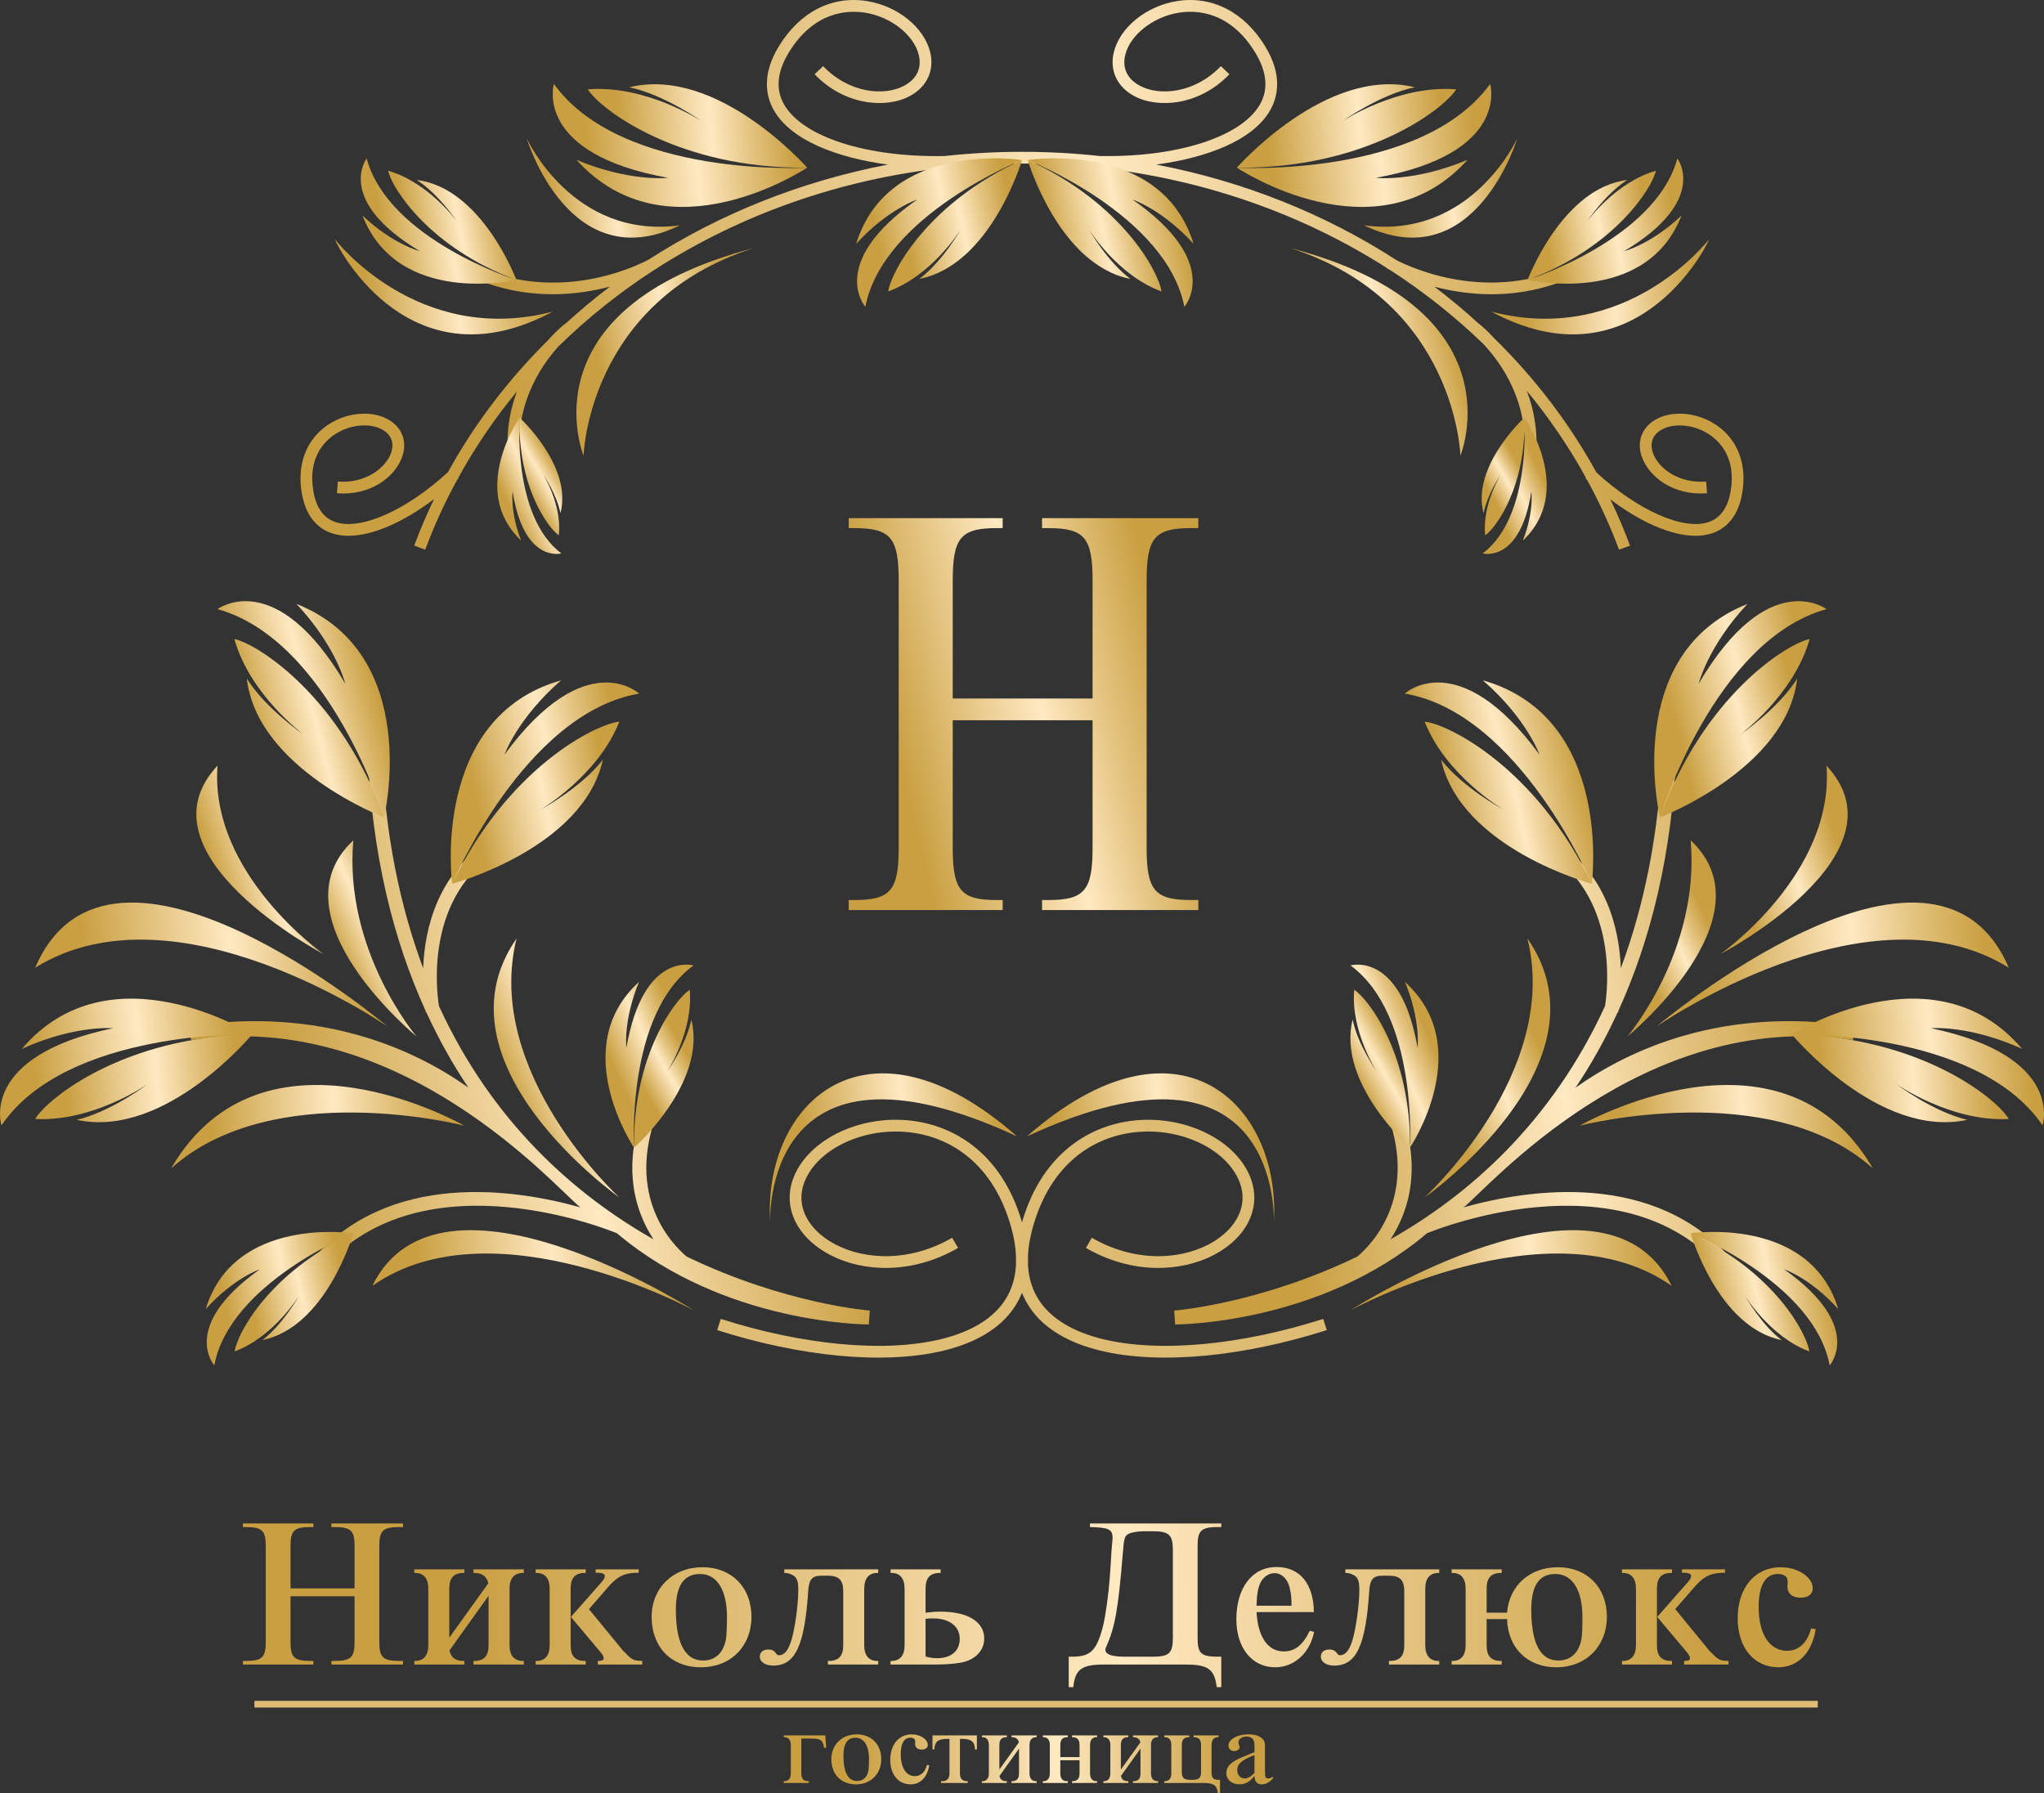 <?xml version="1.0" encoding="UTF-8"?> <!-- Creator: CorelDRAW --> <svg xmlns="http://www.w3.org/2000/svg" xmlns:xlink="http://www.w3.org/1999/xlink" xmlns:xodm="http://www.corel.com/coreldraw/odm/2003" xml:space="preserve" width="61.361mm" height="53.83mm" style="shape-rendering:geometricPrecision; text-rendering:geometricPrecision; image-rendering:optimizeQuality; fill-rule:evenodd; clip-rule:evenodd" viewBox="0 0 6136.08 5383"><rect x="0" y="0" width="6136.08" height="5383" fill="#333333" stroke="none"/> <defs> <style type="text/css"> <![CDATA[ .str1 {stroke:#DDBB72;stroke-width:35.31;stroke-miterlimit:22.926} .str0 {stroke:#DFBD75;stroke-width:35.31;stroke-miterlimit:22.926} .str2 {stroke:#DFBD75;stroke-width:19.98;stroke-miterlimit:22.926} .fil11 {fill:none} .fil63 {fill:none;fill-rule:nonzero} .fil56 {fill:url(#id0)} .fil28 {fill:url(#id1)} .fil47 {fill:url(#id2)} .fil23 {fill:url(#id3)} .fil13 {fill:url(#id4)} .fil46 {fill:url(#id5)} .fil36 {fill:url(#id6)} .fil18 {fill:url(#id7)} .fil38 {fill:url(#id8)} .fil53 {fill:url(#id9)} .fil14 {fill:url(#id10)} .fil25 {fill:url(#id11)} .fil19 {fill:url(#id12)} .fil57 {fill:url(#id13)} .fil9 {fill:url(#id14)} .fil17 {fill:url(#id15)} .fil51 {fill:url(#id16)} .fil30 {fill:url(#id17)} .fil5 {fill:url(#id18)} .fil48 {fill:url(#id19)} .fil4 {fill:url(#id20)} .fil26 {fill:url(#id21)} .fil29 {fill:url(#id22)} .fil42 {fill:url(#id23)} .fil20 {fill:url(#id24)} .fil8 {fill:url(#id25)} .fil2 {fill:url(#id26)} .fil54 {fill:url(#id27)} .fil41 {fill:url(#id28)} .fil6 {fill:url(#id29)} .fil35 {fill:url(#id30)} .fil7 {fill:url(#id31)} .fil45 {fill:url(#id32)} .fil37 {fill:url(#id33)} .fil39 {fill:url(#id34)} .fil24 {fill:url(#id35)} .fil49 {fill:url(#id36)} .fil44 {fill:url(#id37)} .fil59 {fill:url(#id38)} .fil1 {fill:url(#id39)} .fil16 {fill:url(#id40)} .fil40 {fill:url(#id41)} .fil50 {fill:url(#id42)} .fil43 {fill:url(#id43)} .fil21 {fill:url(#id44)} .fil3 {fill:url(#id45)} .fil32 {fill:url(#id46)} .fil27 {fill:url(#id47)} .fil31 {fill:url(#id48)} .fil55 {fill:url(#id49)} .fil10 {fill:url(#id50)} .fil15 {fill:url(#id51)} .fil0 {fill:url(#id52)} .fil12 {fill:url(#id53)} .fil58 {fill:url(#id54)} .fil22 {fill:url(#id55)} .fil52 {fill:url(#id56)} .fil33 {fill:url(#id57)} .fil34 {fill:url(#id58)} .fil61 {fill:url(#id59);fill-rule:nonzero} .fil60 {fill:url(#id60);fill-rule:nonzero} .fil62 {fill:url(#id61);fill-rule:nonzero} ]]> </style> <linearGradient id="id0" gradientUnits="userSpaceOnUse" x1="4567.87" y1="1409.03" x2="4466.08" y2="1469.52"> <stop offset="0" style="stop-opacity:1; stop-color:#C99F41"></stop> <stop offset="0.251" style="stop-opacity:1; stop-color:#E4C481"></stop> <stop offset="0.471" style="stop-opacity:1; stop-color:#FFE9C2"></stop> <stop offset="1" style="stop-opacity:1; stop-color:#C99F41"></stop> </linearGradient> <linearGradient id="id1" gradientUnits="userSpaceOnUse" xlink:href="#id0" x1="5488.8" y1="3874.28" x2="5137.67" y2="3942.83"> </linearGradient> <linearGradient id="id2" gradientUnits="userSpaceOnUse" xlink:href="#id0" x1="1679.48" y1="1409.03" x2="1577.68" y2="1469.52"> </linearGradient> <linearGradient id="id3" gradientUnits="userSpaceOnUse" xlink:href="#id0" x1="5986.82" y1="3220.99" x2="5470.61" y2="3266.15"> </linearGradient> <linearGradient id="id4" gradientUnits="userSpaceOnUse" xlink:href="#id0" x1="1232.78" y1="2781.5" x2="1022.5" y2="2882.33"> </linearGradient> <linearGradient id="id5" gradientUnits="userSpaceOnUse" xlink:href="#id0" x1="1672.13" y1="1433.59" x2="1519.85" y2="1503.65"> </linearGradient> <linearGradient id="id6" gradientUnits="userSpaceOnUse" xlink:href="#id0" x1="3775.44" y1="3418.23" x2="3187.24" y2="3494.58"> </linearGradient> <linearGradient id="id7" gradientUnits="userSpaceOnUse" xlink:href="#id0" x1="3003.59" y1="3418.23" x2="2415.39" y2="3494.58"> </linearGradient> <linearGradient id="id8" gradientUnits="userSpaceOnUse" xlink:href="#id0" x1="2371.91" y1="414.32" x2="1766.68" y2="477.52"> </linearGradient> <linearGradient id="id9" gradientUnits="userSpaceOnUse" xlink:href="#id0" x1="5021.88" y1="640.92" x2="4651.66" y2="705.3"> </linearGradient> <linearGradient id="id10" gradientUnits="userSpaceOnUse" xlink:href="#id0" x1="1833.99" y1="3158.89" x2="1535.23" y2="3292.04"> </linearGradient> <linearGradient id="id11" gradientUnits="userSpaceOnUse" xlink:href="#id0" x1="4745.07" y1="2380.29" x2="4347.42" y2="2463.64"> </linearGradient> <linearGradient id="id12" gradientUnits="userSpaceOnUse" xlink:href="#id0" x1="5432.03" y1="3007.03" x2="3812.47" y2="3303.1"> </linearGradient> <linearGradient id="id13" gradientUnits="userSpaceOnUse" xlink:href="#id0" x1="5087.13" y1="843.61" x2="4568.86" y2="892.55"> </linearGradient> <linearGradient id="id14" gradientUnits="userSpaceOnUse" xlink:href="#id0" x1="1031.07" y1="3874.28" x2="679.94" y2="3942.83"> </linearGradient> <linearGradient id="id15" gradientUnits="userSpaceOnUse" xlink:href="#id0" x1="945.6" y1="2547.13" x2="643.05" y2="2643.98"> </linearGradient> <linearGradient id="id16" gradientUnits="userSpaceOnUse" xlink:href="#id0" x1="4425.76" y1="414.32" x2="3820.54" y2="477.52"> </linearGradient> <linearGradient id="id17" gradientUnits="userSpaceOnUse" xlink:href="#id0" x1="5563.48" y1="3367.2" x2="4866.18" y2="3410.07"> </linearGradient> <linearGradient id="id18" gradientUnits="userSpaceOnUse" xlink:href="#id0" x1="1880.97" y1="2310.83" x2="1432.77" y2="2415.4"> </linearGradient> <linearGradient id="id19" gradientUnits="userSpaceOnUse" xlink:href="#id0" x1="1615.48" y1="843.61" x2="1097.21" y2="892.55"> </linearGradient> <linearGradient id="id20" gradientUnits="userSpaceOnUse" xlink:href="#id0" x1="713.51" y1="3220.99" x2="197.3" y2="3266.15"> </linearGradient> <linearGradient id="id21" gradientUnits="userSpaceOnUse" xlink:href="#id0" x1="4300.65" y1="3137.35" x2="4091.23" y2="3231.45"> </linearGradient> <linearGradient id="id22" gradientUnits="userSpaceOnUse" xlink:href="#id0" x1="5407.72" y1="3858.26" x2="5125.45" y2="3918.95"> </linearGradient> <linearGradient id="id23" gradientUnits="userSpaceOnUse" xlink:href="#id0" x1="3034.79" y1="671.2" x2="2640.33" y2="747.52"> </linearGradient> <linearGradient id="id24" gradientUnits="userSpaceOnUse" xlink:href="#id0" x1="5448.5" y1="2090.09" x2="5038.74" y2="2201.23"> </linearGradient> <linearGradient id="id25" gradientUnits="userSpaceOnUse" xlink:href="#id0" x1="2070.24" y1="3179.72" x2="1928.52" y2="3260.88"> </linearGradient> <linearGradient id="id26" gradientUnits="userSpaceOnUse" xlink:href="#id0" x1="1123" y1="2153.75" x2="766.82" y2="2245.45"> </linearGradient> <linearGradient id="id27" gradientUnits="userSpaceOnUse" xlink:href="#id0" x1="4945.11" y1="656.62" x2="4640.08" y2="712.7"> </linearGradient> <linearGradient id="id28" gradientUnits="userSpaceOnUse" xlink:href="#id0" x1="3459.83" y1="653.78" x2="3141.69" y2="721.3"> </linearGradient> <linearGradient id="id29" gradientUnits="userSpaceOnUse" xlink:href="#id0" x1="1825.65" y1="2380.29" x2="1428.01" y2="2463.64"> </linearGradient> <linearGradient id="id30" gradientUnits="userSpaceOnUse" xlink:href="#id0" x1="5521.17" y1="2547.13" x2="5218.62" y2="2643.98"> </linearGradient> <linearGradient id="id31" gradientUnits="userSpaceOnUse" xlink:href="#id0" x1="2064.31" y1="3137.35" x2="1854.89" y2="3231.45"> </linearGradient> <linearGradient id="id32" gradientUnits="userSpaceOnUse" xlink:href="#id0" x1="1524.41" y1="656.62" x2="1219.41" y2="712.7"> </linearGradient> <linearGradient id="id33" gradientUnits="userSpaceOnUse" xlink:href="#id0" x1="4944.29" y1="725.37" x2="1511.5" y2="1007.91"> </linearGradient> <linearGradient id="id34" gradientUnits="userSpaceOnUse" xlink:href="#id0" x1="2378.95" y1="363.04" x2="1857.12" y2="405.93"> </linearGradient> <linearGradient id="id35" gradientUnits="userSpaceOnUse" xlink:href="#id0" x1="4745.02" y1="2310.83" x2="4296.81" y2="2415.4"> </linearGradient> <linearGradient id="id36" gradientUnits="userSpaceOnUse" xlink:href="#id0" x1="2010.37" y1="546.23" x2="1645.8" y2="597.29"> </linearGradient> <linearGradient id="id37" gradientUnits="userSpaceOnUse" xlink:href="#id0" x1="1518.9" y1="640.92" x2="1148.68" y2="705.3"> </linearGradient> <linearGradient id="id38" gradientUnits="userSpaceOnUse" xlink:href="#id0" x1="4370.16" y1="1018.45" x2="3947.66" y2="1125.18"> </linearGradient> <linearGradient id="id39" gradientUnits="userSpaceOnUse" xlink:href="#id0" x1="1135.46" y1="2090.09" x2="725.7" y2="2201.23"> </linearGradient> <linearGradient id="id40" gradientUnits="userSpaceOnUse" xlink:href="#id0" x1="1093.02" y1="2873.23" x2="254.52" y2="2937"> </linearGradient> <linearGradient id="id41" gradientUnits="userSpaceOnUse" xlink:href="#id0" x1="3549.73" y1="671.2" x2="3155.25" y2="747.52"> </linearGradient> <linearGradient id="id42" gradientUnits="userSpaceOnUse" xlink:href="#id0" x1="2227.77" y1="1018.45" x2="1805.27" y2="1125.18"> </linearGradient> <linearGradient id="id43" gradientUnits="userSpaceOnUse" xlink:href="#id0" x1="3041.23" y1="653.78" x2="2723.08" y2="721.3"> </linearGradient> <linearGradient id="id44" gradientUnits="userSpaceOnUse" xlink:href="#id0" x1="5402.4" y1="2153.75" x2="5046.21" y2="2245.45"> </linearGradient> <linearGradient id="id45" gradientUnits="userSpaceOnUse" xlink:href="#id0" x1="706.44" y1="3165.12" x2="106.51" y2="3230.24"> </linearGradient> <linearGradient id="id46" gradientUnits="userSpaceOnUse" xlink:href="#id0" x1="4628.64" y1="3158.89" x2="4329.87" y2="3292.04"> </linearGradient> <linearGradient id="id47" gradientUnits="userSpaceOnUse" xlink:href="#id0" x1="4220.72" y1="3179.72" x2="4079.01" y2="3260.88"> </linearGradient> <linearGradient id="id48" gradientUnits="userSpaceOnUse" xlink:href="#id0" x1="5133.13" y1="2781.5" x2="4922.87" y2="2882.33"> </linearGradient> <linearGradient id="id49" gradientUnits="userSpaceOnUse" xlink:href="#id0" x1="4630.4" y1="1433.59" x2="4478.13" y2="1503.65"> </linearGradient> <linearGradient id="id50" gradientUnits="userSpaceOnUse" xlink:href="#id0" x1="1036.88" y1="3858.26" x2="754.61" y2="3918.95"> </linearGradient> <linearGradient id="id51" gradientUnits="userSpaceOnUse" xlink:href="#id0" x1="2017.72" y1="3798.67" x2="1253.51" y2="3839.83"> </linearGradient> <linearGradient id="id52" gradientUnits="userSpaceOnUse" xlink:href="#id0" x1="2474.41" y1="3007.03" x2="854.85" y2="3303.1"> </linearGradient> <linearGradient id="id53" gradientUnits="userSpaceOnUse" xlink:href="#id0" x1="1334.8" y1="3367.2" x2="637.51" y2="3410.07"> </linearGradient> <linearGradient id="id54" gradientUnits="userSpaceOnUse" xlink:href="#id0" x1="4524.23" y1="546.23" x2="4159.65" y2="597.29"> </linearGradient> <linearGradient id="id55" gradientUnits="userSpaceOnUse" xlink:href="#id0" x1="6085.45" y1="3165.12" x2="5485.48" y2="3230.24"> </linearGradient> <linearGradient id="id56" gradientUnits="userSpaceOnUse" xlink:href="#id0" x1="4327.55" y1="363.04" x2="3805.73" y2="405.93"> </linearGradient> <linearGradient id="id57" gradientUnits="userSpaceOnUse" xlink:href="#id0" x1="4953.7" y1="3798.67" x2="4189.51" y2="3839.83"> </linearGradient> <linearGradient id="id58" gradientUnits="userSpaceOnUse" xlink:href="#id0" x1="5959.62" y1="2873.23" x2="5121.14" y2="2937"> </linearGradient> <linearGradient id="id59" gradientUnits="userSpaceOnUse" xlink:href="#id0" x1="5135.01" y1="4789.42" x2="1393.39" y2="4873.57"> </linearGradient> <linearGradient id="id60" gradientUnits="userSpaceOnUse" xlink:href="#id0" x1="3527.23" y1="2072.55" x2="2695.55" y2="2273.98"> </linearGradient> <linearGradient id="id61" gradientUnits="userSpaceOnUse" xlink:href="#id0" x1="3723.41" y1="5284.07" x2="2559.63" y2="5314.29"> </linearGradient> </defs> <g id="Слой_x0020_1">  <path class="fil0" d="M2611.09 3934.34c-5.96,-0.42 -256.96,-20.81 -549.73,-162.1 -44.24,-37.22 -199.92,-194.13 -71.23,-473.18l-38.06 -17.5c-94.58,205.11 -47.21,351.62 9.52,438.72 -236.18,-133.88 -483.55,-351.16 -643.89,-700.13 -8.64,-55.42 -39.3,-331.63 182.49,-467.95l-21.9 -35.7c-165.14,101.46 -203.38,271.42 -208,389.92 -69.08,-184.93 -115.08,-402.37 -125.27,-659.47l-41.88 1.62c12.56,316.23 78,574.1 174.34,785.45 0.57,3.14 0.96,5.04 0.99,5.25l1.41 -0.24c37.79,82.23 80.15,157.48 126.3,226.02 -161.12,-114.12 -442,-244.9 -838.84,-184.22l6.28 41.35c632.07,-96.35 1097.78,447.43 1168.47,502.25 -195.22,-54.72 -573.44,-112.79 -808.21,160.33l31.75 27.31c305.61,-355.35 886.56,-109.78 886.56,-109.78 323.68,273.86 750.08,273.47 756.08,273.86l2.82 -41.81z"></path> <path class="fil1" d="M1153.06 2453.92c0,0 -163.34,-531.88 -500.1,-625.33 0,0 174.34,-131.62 383.44,223.45 0,0 -27.2,-111.98 -146.37,-239.12 379.98,150.82 263.03,641 263.03,641z"></path> <path class="fil2" d="M1153.06 2453.92c0,0 -380.89,-145.2 -412.12,-416.74 56.1,89.96 170.54,167.93 170.54,167.93 0,0 -161.15,-118.57 -207.89,-286.78 71.68,15.6 319.26,173.61 449.47,535.59z"></path> <path class="fil3" d="M757.07 3105.03c0,0 -556.16,-15.77 -752.62,273.26 0,0 -68.79,-207.39 334.61,-291.57 0,0 -114.83,-10.12 -273.4,61.99 264.65,-311.58 691.41,-43.68 691.41,-43.68z"></path> <path class="fil4" d="M757.07 3105.03c0,0 -259.68,314.29 -526.88,256.75 103.23,-24.23 213.75,-107.66 213.75,-107.66 0,0 -163.97,114.61 -338.28,105.02 37.75,-62.9 266.77,-246.8 651.41,-254.11z"></path> <path class="fil5" d="M1357.42 2653.13c0,0 216.82,-512.44 561.38,-570.97 0,0 -160.09,-148.8 -404.28,183.13 0,0 38.48,-108.66 170,-222.92 -393.38,111.27 -327.1,610.76 -327.1,610.76z"></path> <path class="fil6" d="M1357.42 2653.13c0,0 393.77,-105.58 452.44,-372.49 -64.98,83.82 -186.69,149.72 -186.69,149.72 0,0 172.4,-101.53 236.04,-264.06 -72.88,8.11 -335.31,140.05 -501.79,486.83z"></path> <path class="fil7" d="M1903.45 3445.36c0,0 -24.48,-399.24 178.54,-547.16 0,0 -150.67,-44.52 -201.61,247.26 0,0 -9.98,-82.23 38.07,-197.91 -217.53,197.59 -15,497.81 -15,497.81z"></path> <path class="fil8" d="M1903.45 3445.36c0,0 219.71,-194.03 171.95,-384.57 -14.93,74.72 -72.22,156.11 -72.22,156.11 0,0 78.46,-120.51 67.42,-245.53 -44.35,28.61 -171.03,197.48 -167.15,473.99z"></path> <path class="fil9" d="M1060.7 3702.43c0,0 -371.01,149.36 -417.37,396.24 0,0 -104.92,-116.85 136.67,-288.26 0,0 -78.6,26.28 -162.39,119.42 84.92,-281.31 443.09,-227.4 443.09,-227.4z"></path> <path class="fil10" d="M1060.7 3702.43c0,0 -80.78,281.65 -273.37,320.5 61.07,-45.65 109.97,-132.3 109.97,-132.3 0,0 -75.22,122.59 -192.8,166.3 6.78,-52.29 104.85,-239.25 356.2,-354.5z"></path> <path class="fil11 str0" d="M2158.41 3976.15c488.87,156.42 1003.99,104.02 894.81,-294.04 -109.15,-398.08 -538.65,-349.22 -643.39,-164.12 -104.74,185.07 192.05,366.68 457.44,213.01"></path> <path class="fil12" d="M1393.65 3379.18c0,0 -572.66,-147.54 -879.93,128.34 275.84,-474.91 879.93,-128.34 879.93,-128.34z"></path> <path class="fil13" d="M1250.53 3111.56c0,0 -219.04,-257.14 -189.83,-588.92 -246.66,230.43 189.83,588.92 189.83,588.92z"></path> <path class="fil14" d="M1859.21 3594.72c0,0 -409.15,-374.19 -308.39,-777.66 -261.45,376.1 308.39,777.66 308.39,777.66z"></path> <path class="fil15" d="M2082.21 3933.39c0,0 -601.21,-328.19 -964.36,-73.34 202.5,-414.69 964.36,73.34 964.36,73.34z"></path> <path class="fil16" d="M1163.78 3081.96c0,0 -633.87,-441.14 -1058.12,-176.85 225.25,-526.58 1058.12,176.85 1058.12,176.85z"></path> <path class="fil17" d="M971.13 2864.12c0,0 -343.07,-240.9 -318.17,-565.63 -250.15,267.05 318.17,565.63 318.17,565.63z"></path> <path class="fil18" d="M2312 3668.14c0,0 -25.99,-612.85 741.22,-256.65 -453.14,-398.11 -762.45,-98.18 -741.22,256.65z"></path> <path class="fil19" d="M3524.95 3934.34c5.96,-0.42 256.96,-20.81 549.73,-162.1 44.24,-37.22 199.92,-194.13 71.23,-473.18l38.06 -17.5c94.58,205.11 47.24,351.62 -9.48,438.72 236.14,-133.88 483.51,-351.16 643.85,-700.13 8.64,-55.42 39.33,-331.63 -182.49,-467.95l21.94 -35.7c165.1,101.46 203.34,271.42 207.96,389.92 69.08,-184.93 115.08,-402.37 125.27,-659.47l41.88 1.62c-12.56,316.23 -78,574.1 -174.34,785.45 -0.57,3.14 -0.92,5.04 -0.96,5.25l-1.41 -0.24c-37.81,82.23 -80.18,157.48 -126.33,226.02 161.15,-114.12 442,-244.9 838.84,-184.22l-6.28 41.35c-632.07,-96.35 -1097.78,447.43 -1168.47,502.25 195.23,-54.72 573.44,-112.79 808.21,160.33l-31.75 27.31c-305.61,-355.35 -886.56,-109.78 -886.56,-109.78 -323.68,273.86 -750.08,273.47 -756.08,273.86l-2.82 -41.81z"></path> <path class="fil20" d="M4982.98 2453.92c0,0 163.34,-531.88 500.1,-625.33 0,0 -174.34,-131.62 -383.44,223.45 0,0 27.2,-111.98 146.37,-239.12 -379.97,150.82 -263.03,641 -263.03,641z"></path> <path class="fil21" d="M4982.98 2453.92c0,0 380.9,-145.2 412.12,-416.74 -56.1,89.96 -170.54,167.93 -170.54,167.93 0,0 161.15,-118.57 207.9,-286.78 -71.69,15.6 -319.27,173.61 -449.48,535.59z"></path> <path class="fil22" d="M5378.97 3105.03c0,0 556.19,-15.77 752.66,273.26 0,0 68.75,-207.39 -334.61,-291.57 0,0 114.79,-10.12 273.4,61.99 -264.66,-311.58 -691.45,-43.68 -691.45,-43.68z"></path> <path class="fil23" d="M5378.97 3105.03c0,0 259.68,314.29 526.88,256.75 -103.22,-24.23 -213.75,-107.66 -213.75,-107.66 0,0 163.97,114.61 338.28,105.02 -37.75,-62.9 -266.77,-246.8 -651.41,-254.11z"></path> <path class="fil24" d="M4778.62 2653.13c0,0 -216.82,-512.44 -561.38,-570.97 0,0 160.13,-148.8 404.32,183.13 0,0 -38.52,-108.66 -170.04,-222.92 393.38,111.27 327.1,610.76 327.1,610.76z"></path> <path class="fil25" d="M4778.62 2653.13c0,0 -393.77,-105.58 -452.44,-372.49 64.98,83.82 186.69,149.72 186.69,149.72 0,0 -172.4,-101.53 -236.04,-264.06 72.88,8.11 335.35,140.05 501.79,486.83z"></path> <path class="fil26" d="M4232.59 3445.36c0,0 24.52,-399.24 -178.54,-547.16 0,0 150.67,-44.52 201.61,247.26 0,0 9.98,-82.23 -38.07,-197.91 217.53,197.59 15,497.81 15,497.81z"></path> <path class="fil27" d="M4232.59 3445.36c0,0 -219.68,-194.03 -171.95,-384.57 14.96,74.72 72.22,156.11 72.22,156.11 0,0 -78.46,-120.51 -67.42,-245.53 44.35,28.61 171.03,197.48 167.15,473.99z"></path> <path class="fil28" d="M5075.34 3702.43c0,0 371.01,149.36 417.37,396.24 0,0 104.92,-116.85 -136.67,-288.26 0,0 78.6,26.28 162.39,119.42 -84.92,-281.31 -443.09,-227.4 -443.09,-227.4z"></path> <path class="fil29" d="M5075.34 3702.43c0,0 80.78,281.65 273.37,320.5 -61.03,-45.65 -109.96,-132.3 -109.96,-132.3 0,0 75.21,122.59 192.79,166.3 -6.78,-52.29 -104.85,-239.25 -356.2,-354.5z"></path> <path class="fil11 str1" d="M3977.64 3976.15c-488.88,156.42 -1004.01,104.02 -894.83,-294.04 109.15,-398.08 538.7,-349.22 643.4,-164.12 104.78,185.07 -192.05,366.68 -457.45,213.01"></path> <path class="fil30" d="M4742.39 3379.18c0,0 572.66,-147.54 879.93,128.34 -275.84,-474.91 -879.93,-128.34 -879.93,-128.34z"></path> <path class="fil31" d="M4885.54 3111.56c0,0 219.04,-257.14 189.8,-588.92 246.66,230.43 -189.8,588.92 -189.8,588.92z"></path> <path class="fil32" d="M4276.83 3594.72c0,0 409.15,-374.19 308.39,-777.66 261.45,376.1 -308.39,777.66 -308.39,777.66z"></path> <path class="fil33" d="M4053.84 3933.39c0,0 601.2,-328.19 964.35,-73.34 -202.5,-414.69 -964.35,73.34 -964.35,73.34z"></path> <path class="fil34" d="M4972.29 3081.96c0,0 633.84,-441.14 1058.09,-176.85 -225.25,-526.58 -1058.09,176.85 -1058.09,176.85z"></path> <path class="fil35" d="M5164.91 2864.12c0,0 343.08,-240.9 318.17,-565.63 250.15,267.05 -318.17,565.63 -318.17,565.63z"></path> <path class="fil36" d="M3824.04 3668.14c0,0 26,-612.85 -741.23,-256.65 453.15,-398.11 762.46,-98.18 741.23,256.65z"></path> <path class="fil37" d="M5147.94 1273.03c-59.83,-38.27 -138.11,-41.77 -186.2,-8.18 -35.63,24.87 -47.83,65.05 -32.63,107.42 21.49,59.87 95.75,116.66 195.44,108.44l-2.75 -35.13c-81.67,6.45 -142.95,-39.09 -159.49,-85.24 -5.65,-15.76 -10.62,-45.43 19.61,-66.56 36.23,-25.33 99.38,-21.49 146.97,8.96 32.67,20.95 84.63,71.4 66.04,174.34 -8.71,48.33 -31.11,78.74 -66.6,90.42 -75.82,25.22 -212.73,-36.2 -335.78,-149.05 -81.53,-148.45 -185.1,-283.6 -306.56,-402.66 -24.87,-27.17 -44.28,-42.51 -46.78,-44.38l-0.11 0.1c-42.47,-38.77 -86.71,-75.84 -132.92,-110.77 48.33,12.67 106.43,22.58 170.81,22.58 90,0 191.91,-19.26 295.03,-77.12l-17.22 -30.8c-259.82,145.77 -510.89,32.11 -562.46,5.65 -213.58,-138.15 -458.72,-236.68 -721.36,-287.02 150.7,-20.15 289.24,-71.9 341.52,-162.14 22.97,-39.69 39.09,-105.44 -14.61,-193.11 -62.93,-102.87 -159.34,-152.36 -264.61,-135.5 -92.26,14.67 -172.05,79.48 -189.76,154.06 -12.88,54.11 9.73,102.9 60.46,130.56 71.51,38.84 196.18,29.42 286.64,-64.98l-25.51 -24.41c-78.25,81.7 -184.22,91.08 -244.26,58.38 -21.38,-11.64 -55.46,-39.05 -43.04,-91.4 14.36,-60.29 83.53,-115.04 161,-127.36 53.27,-8.53 153.57,-4.23 228.99,119.07 35.85,58.52 40.57,111.33 14.15,157.02 -56.16,97.01 -248.11,158.39 -480.73,154.16 -76.55,-8.36 -154.27,-12.66 -232.83,-12.66 -78.64,0 -156.36,4.3 -232.91,12.66 -233.24,4.62 -425.12,-57.04 -481.35,-154.16 -26.43,-45.69 -21.7,-98.5 14.14,-157.02 75.43,-123.3 175.83,-127.53 228.99,-119.07 77.47,12.32 146.68,67.07 161,127.36 12.42,52.35 -21.63,79.76 -43.04,91.4 -60.03,32.7 -165.97,23.28 -244.25,-58.38l-25.47 24.41c90.41,94.4 215.19,103.82 286.62,64.98 50.69,-27.66 73.31,-76.45 60.43,-130.56 -17.71,-74.58 -97.5,-139.39 -189.72,-154.06 -105.44,-16.97 -201.71,32.6 -264.65,135.5 -53.69,87.67 -37.57,153.42 -14.57,193.11 52.32,90.35 191.03,142.1 341.95,162.21 -261.27,50.09 -505.14,147.92 -717.9,284.94 -41.35,22.01 -298.67,146.58 -566.35,-3.64l-17.25 30.8c103.15,57.86 205.03,77.12 295.02,77.12 64.81,0 123.37,-10.06 171.91,-22.86 -46.53,35.14 -91.01,72.42 -133.74,111.41l-0.38 -0.46c-2.68,2.04 -24.87,19.51 -52.46,50.76 -118.39,117.16 -219.54,249.7 -299.51,395.04 -123.4,113.67 -260.99,175.62 -337.15,150.29 -35.49,-11.68 -57.89,-42.09 -66.6,-90.42 -18.6,-102.94 33.37,-153.39 66.04,-174.34 47.55,-30.41 110.7,-34.29 146.96,-8.96 30.27,21.13 25.26,50.8 19.62,66.56 -16.55,46.15 -78.71,91.69 -159.49,85.24l-2.76 35.13c99.98,8.26 173.99,-48.57 195.44,-108.44 15.21,-42.37 3,-82.55 -32.63,-107.42 -48.08,-33.59 -126.4,-30.09 -186.19,8.18 -68.2,43.75 -97.94,120.37 -81.71,210.29 13.94,77.3 56.76,106.68 90.24,117.69 15.14,4.97 31.79,7.41 49.64,7.41 72.07,0 164.15,-39.94 256.79,-110.35 -21.91,45.54 -41.98,92.14 -59.69,139.88l33.09 12.27c27.05,-72.99 59.58,-143.3 96.48,-210.96 1.24,-1.13 2.51,-2.08 3.74,-3.24l-1.2 -1.31c50.52,-91.9 109.47,-178.79 176.32,-259.61 -22.47,60.01 -35.28,132.22 -24.62,215.73l34.99 -4.49c-21.27,-166.12 60.57,-286.77 113.77,-345.89 87.42,-85.62 184.01,-162.92 288.5,-230.44 4.55,-2.36 7.13,-3.88 7.41,-4.02l-0.25 -0.42c252.21,-161.36 548.68,-267.13 865.92,-301.91 3.64,-0.07 7.38,-0.04 10.97,-0.14l-0.03 -0.99c72.35,-7.55 145.7,-11.54 219.89,-11.54 73.94,0 147.07,3.99 219.18,11.47l-0.04 1.06c3.88,0.1 7.83,0.1 11.75,0.17 317.04,34.75 613.27,140.41 865.33,301.59l-0.43 0.71c0.32,0.18 4.2,2.36 10.66,5.71 100.33,65.06 193.43,139.07 278.02,220.84 52.5,55.6 143.34,179.25 121,353.8l35 4.49c10.76,-84.21 -2.4,-156.96 -25.22,-217.28 67.24,81.14 126.54,168.38 177.34,260.74l-1.62 1.73c1.69,1.55 3.38,2.92 5.08,4.44 36.61,67.31 68.89,137.2 95.85,209.76l33.05 -12.27c-17.6,-47.45 -37.46,-93.74 -59.2,-139 92.22,69.89 183.84,109.47 255.63,109.47 17.85,0 34.5,-2.44 49.63,-7.41 33.48,-11.01 76.31,-40.39 90.24,-117.69 16.23,-89.92 -13.51,-166.54 -81.7,-210.29z"></path> <path class="fil38" d="M2422.99 503.38c0,0 -555.49,31.89 -760.24,-251.32 0,0 -62.76,209.27 342.9,281.76 0,0 -114.47,13.44 -275.13,-54.04 273.62,303.77 692.47,23.6 692.47,23.6z"></path> <path class="fil39" d="M2422.99 503.38c0,0 -268.64,-306.57 -534.11,-241.37 103.9,21.27 216.82,101.46 216.82,101.46 0,0 -167.25,-109.86 -341.21,-95.18 39.55,61.8 273.83,238.93 658.5,235.09z"></path> <path class="fil40" d="M3085.21 480.41c0,0 416.53,164.57 470.29,440.62 0,0 116.59,-131.62 -155.19,-321.73 0,0 88.16,28.89 182.71,132.5 -97.09,-314.39 -497.81,-251.39 -497.81,-251.39z"></path> <path class="fil41" d="M3085.21 480.41c0,0 92.5,314.75 308.47,356.91 -68.68,-50.66 -124.03,-147.43 -124.03,-147.43 0,0 85.01,136.77 217.02,184.93 -7.97,-58.56 -119.16,-267.16 -401.46,-394.41z"></path> <path class="fil42" d="M3068.07 480.41c0,0 -416.52,164.57 -470.28,440.62 0,0 -116.59,-131.62 155.18,-321.73 0,0 -88.15,28.89 -182.66,132.5 97.08,-314.39 497.76,-251.39 497.76,-251.39z"></path> <path class="fil43" d="M3068.07 480.41c0,0 -92.5,314.75 -308.47,356.91 68.69,-50.66 124.04,-147.43 124.04,-147.43 0,0 -85.02,136.77 -217.02,184.93 8.01,-58.56 119.16,-267.16 401.45,-394.41z"></path> <path class="fil44" d="M1550.15 840.21c0,0 -383.65,-120.72 -449.51,-364.6 0,0 -96.03,125.35 159.59,278.31 0,0 -80.82,-20.28 -172.12,-107.03 107.14,275.45 462.04,193.32 462.04,193.32z"></path> <path class="fil45" d="M1550.15 840.21c0,0 -103.09,-276.05 -299.19,-299.93 64.73,40.96 120.54,124.1 120.54,124.1 0,0 -84.91,-117.12 -206.23,-151.76 10.86,51.89 123.86,231.67 384.88,327.59z"></path> <path class="fil46" d="M1559.95 1253.74c0,0 -23.42,295.38 125.03,407.63 0,0 -112.12,31.04 -146.09,-185.77 0,0 -8.43,60.78 25.61,147.11 -158.57,-149.19 -4.55,-368.97 -4.55,-368.97z"></path> <path class="fil47" d="M1559.95 1253.74c0,0 160.13,146.61 122.35,287.12 -10.13,-55.53 -51.54,-116.59 -51.54,-116.59 0,0 56.55,90.31 46.77,182.77 -32.45,-21.76 -124.1,-148.55 -117.58,-353.3z"></path> <path class="fil48" d="M1005.21 717.97c0,0 246.8,323.36 654.01,217.52 -421.78,226.38 -639.3,-179.28 -654.01,-217.52z"></path> <path class="fil49" d="M1581.08 415.15c0,0 137.76,304.94 460.06,261.23 -333.34,162.1 -460.06,-261.23 -460.06,-261.23z"></path> <path class="fil50" d="M1751.9 1367.82c0,0 12.59,-464.64 511.53,-623.39 -693.81,182.03 -511.53,623.39 -511.53,623.39z"></path> <path class="fil51" d="M3713.09 503.38c0,0 555.48,31.89 760.23,-251.32 0,0 62.76,209.27 -342.9,281.76 0,0 114.48,13.44 275.13,-54.04 -273.61,303.77 -692.46,23.6 -692.46,23.6z"></path> <path class="fil52" d="M3713.09 503.38c0,0 268.64,-306.57 534.1,-241.37 -103.86,21.27 -216.81,101.46 -216.81,101.46 0,0 167.28,-109.86 341.2,-95.18 -39.54,61.8 -273.82,238.93 -658.49,235.09z"></path> <path class="fil53" d="M4585.93 840.21c0,0 383.65,-120.72 449.51,-364.6 0,0 96.03,125.35 -159.6,278.31 0,0 80.82,-20.28 172.12,-107.03 -107.14,275.45 -462.03,193.32 -462.03,193.32z"></path> <path class="fil54" d="M4585.93 840.21c0,0 103.08,-276.05 299.19,-299.93 -64.73,40.96 -120.54,124.1 -120.54,124.1 0,0 84.91,-117.12 206.27,-151.76 -10.91,51.89 -123.9,231.67 -384.92,327.59z"></path> <path class="fil55" d="M4576.12 1253.74c0,0 23.43,295.38 -125.02,407.63 0,0 112.11,31.04 146.08,-185.77 0,0 8.43,60.78 -25.61,147.11 158.58,-149.19 4.55,-368.97 4.55,-368.97z"></path> <path class="fil56" d="M4576.12 1253.74c0,0 -160.12,146.61 -122.34,287.12 10.12,-55.53 51.54,-116.59 51.54,-116.59 0,0 -56.55,90.31 -46.78,182.77 32.46,-21.76 124.11,-148.55 117.58,-353.3z"></path> <path class="fil57" d="M5130.87 717.97c0,0 -246.77,323.36 -654.02,217.52 421.78,226.38 639.3,-179.28 654.02,-217.52z"></path> <path class="fil58" d="M4554.99 415.15c0,0 -137.76,304.94 -460.06,261.23 333.34,162.1 460.06,-261.23 460.06,-261.23z"></path> <path class="fil59" d="M4384.18 1367.82c0,0 -12.6,-464.64 -511.53,-623.39 693.81,182.03 511.53,623.39 511.53,623.39z"></path> <path class="fil60" d="M2860.1 2162.17l419.81 0 0 382.77c0,128.76 -24.69,156.98 -134.06,156.98l-17.63 0 0 29.98 469.19 0 0 -29.98 -21.17 0c-109.36,0 -134.05,-28.22 -134.05,-156.98l0 -802.57c0,-128.77 24.69,-156.99 134.05,-156.99l21.17 0 0 -29.98 -469.19 0 0 29.98 17.63 0c109.37,0 134.06,28.22 134.06,156.99l0 354.54 -419.81 0 0 -354.54c0,-128.77 24.7,-156.99 132.3,-156.99l17.63 0 0 -29.98 -462.12 0 0 29.98 15.87 0c109.36,0 134.06,28.22 134.06,156.99l0 802.57c0,128.76 -24.7,156.98 -134.06,156.98l-15.87 0 0 29.98 462.12 0 0 -29.98 -17.63 0c-107.6,0 -132.3,-28.22 -132.3,-156.98l0 -382.77z"></path> <path class="fil61" d="M872.14 4791.81l192.25 0 0 137.8c0,46.35 -11.31,56.51 -61.39,56.51l-8.08 0 0 10.8 214.87 0 0 -10.8 -9.69 0c-50.08,0 -61.39,-10.16 -61.39,-56.51l0 -288.93c0,-46.35 11.31,-56.51 61.39,-56.51l9.69 0 0 -10.8 -214.87 0 0 10.8 8.08 0c50.08,0 61.39,10.16 61.39,56.51l0 127.64 -192.25 0 0 -127.64c0,-46.35 11.31,-56.51 60.57,-56.51l8.08 0 0 -10.8 -211.64 0 0 10.8 7.28 0c50.08,0 61.39,10.16 61.39,56.51l0 288.93c0,46.35 -11.31,56.51 -61.39,56.51l-7.28 0 0 10.8 211.64 0 0 -10.8 -8.08 0c-49.26,0 -60.57,-10.16 -60.57,-56.51l0 -137.8zm594.53 -1.27l0 148.59c0,32.39 -13.74,46.99 -42.82,46.99l-2.41 0 0 10.8 151.05 0 0 -10.8 -2.42 0c-26.66,0 -40.39,-16.51 -40.39,-46.99l0 -170.18c0,-30.48 13.73,-46.99 40.39,-46.99l2.42 0 0 -10.79 -151.05 0 0 10.79 2.41 0c23.44,0 37.98,10.8 42.01,31.12l-117.12 163.19 0 -147.32c0,-32.38 13.72,-46.99 42.8,-46.99l2.43 0 0 -10.79 -150.25 0 0 10.79 2.42 0c25.85,0 39.59,16.51 39.59,46.99l0 170.18c0,30.48 -13.74,46.99 -39.59,46.99l-2.42 0 0 10.8 150.25 0 0 -10.8 -2.43 0c-24.23,0 -37.96,-10.16 -42,-31.75l117.13 -163.83zm321.51 -79.37l0 10.16 6.46 0c12.92,0 21,3.81 21,9.52 0,5.08 -3.23,11.43 -8.88,17.78l-92.9 105.41 89.67 106.68c4.85,5.72 8.88,13.34 8.88,16.51 -0.8,6.99 -3.23,8.26 -17.77,8.89l0 10.8 133.29 0 0 -10.8c-28.28,-1.27 -29.08,-1.9 -57.36,-30.48l-102.58 -125.09 63 -72.39c26.66,-28.58 46.86,-36.83 86.43,-36.83l0 -10.16 -129.24 0zm-29.89 274.95l-2.43 0c-29.08,0 -42.8,-14.6 -42.8,-46.99l0 -170.18c0,-32.38 13.72,-46.99 42.8,-46.99l2.43 0 0 -10.79 -150.25 0 0 10.79 2.42 0c25.85,0 39.59,16.51 39.59,46.99l0 170.18c0,30.48 -13.74,46.99 -39.59,46.99l-2.42 0 0 10.8 150.25 0 0 -10.8zm350.59 -281.3c-88.86,0 -152.68,62.23 -152.68,149.22 0,90.81 58.97,151.14 147.83,151.14 89.66,0 151.86,-62.87 151.86,-151.77 0,-88.27 -59.77,-148.59 -147.01,-148.59zm-7.28 20.32c50.9,0 80.78,48.26 80.78,129.54 0,27.3 -1.62,58.42 -3.23,67.31 -8.08,40.64 -32.31,62.86 -68.66,62.86 -54.13,0 -81.59,-52.7 -81.59,-153.03 0,-71.76 24.23,-106.68 72.7,-106.68zm534.77 -13.97l-281.92 0 0 10.79 2.43 0c9.69,0 21,4.45 28.26,10.16 8.08,7.62 11.31,17.78 11.31,38.74 0,38.73 -6.46,92.71 -16.15,135.89 -9.7,41.91 -22.62,61.59 -41.2,62.23 -4.04,0 -6.46,-1.27 -8.07,-3.81 -7.28,-10.16 -12.93,-13.34 -25.05,-13.34 -15.34,0 -25.05,8.26 -25.05,20.96 0,16.51 16.17,27.31 40.4,27.31 66.24,0 94.51,-60.33 105.02,-226.07 2.41,-33.02 12.11,-43.81 39.57,-43.81l19.39 0c33.12,0 46.05,13.33 46.05,46.99l0 161.92c0,32.39 -13.74,46.99 -43.62,46.99l-2.43 0 0 10.8 151.06 0 0 -10.8 -2.43 0c-25.85,0 -39.57,-16.51 -39.57,-46.99l0 -170.18c0,-30.48 13.72,-46.99 39.57,-46.99l2.43 0 0 -10.79zm37.16 285.75l130.05 0c49.28,0 86.44,-4.45 103.4,-12.07 30.69,-13.33 47.66,-36.83 47.66,-66.04 0,-50.16 -49.28,-80.64 -130.86,-80.64 -13.74,0 -25.05,0.63 -45.24,3.17l0 -72.39c0,-32.38 13.73,-46.99 42.81,-46.99l2.43 0 0 -10.79 -150.25 0 0 10.79 2.42 0c25.85,0 39.59,16.51 39.59,46.99l0 170.18c0,30.48 -13.74,46.99 -39.59,46.99l-2.42 0 0 10.8zm105.01 -137.16c8.88,-1.27 11.31,-1.27 23.42,-1.27 48.47,0 79.17,24.13 79.17,60.96 0,36.83 -25.85,58.42 -67.86,58.42 -12.11,0 -21,-1.27 -34.73,-5.08l0 -113.03zm493.57 -275.59c56.55,1.27 67.86,6.98 67.86,33.02 -4.05,47.62 -4.05,47.62 -4.85,66.67 -4.04,59.06 -4.04,60.33 -7.28,92.08 -6.46,57.78 -13.72,100.96 -23.41,129.54 -16.97,53.34 -36.36,67.94 -86.45,67.94l-9.69 0 0 91.45 13.74 0c5.65,-53.98 25.04,-67.95 92.89,-67.95l243.95 0c67.86,0 87.25,13.97 93.71,67.95l13.74 0 0 -91.45 -9.7 0c-50.89,0 -61.39,-9.52 -61.39,-56.51l0 -276.86c0,-45.72 11.31,-55.88 61.39,-55.88l9.7 0 0 -10.8 -394.21 0 0 10.8zm248.8 332.74c0,45.72 -11.31,56.51 -59.77,56.51l-83.21 0c-40.39,0 -58.96,-6.35 -59.78,-20.95 0,-1.27 0.82,-4.45 2.43,-8.26 26.65,-59.05 36.35,-113.03 50.08,-281.3 3.24,-44.45 5.65,-52.71 17.78,-58.42 8.07,-4.45 27.46,-7.62 46.03,-7.62l26.67 0c48.46,0 59.77,10.79 59.77,56.51l0 263.53zm423.29 -77.47c-0.8,-85.09 -42.01,-135.26 -112.28,-135.26 -72.7,0 -120.37,62.23 -120.37,156.85 0,85.72 46.86,144.15 116.33,144.15 57.36,0 104.21,-42.55 117.13,-106.05l-12.92 -3.81c-21,43.18 -44.44,62.23 -78.36,62.23 -47.66,0 -77.55,-43.82 -81.59,-118.11l172.06 0zm-172.06 -19.05c0.81,-33.66 4.04,-52.71 12.12,-69.85 8.07,-16.51 25.04,-27.94 41.2,-27.94 21.8,0 40.39,17.14 46.04,43.81 4.04,14.61 5.66,31.75 5.66,53.98l-105.02 0zm548.5 -109.22l-281.92 0 0 10.79 2.43 0c9.69,0 21,4.45 28.26,10.16 8.08,7.62 11.31,17.78 11.31,38.74 0,38.73 -6.46,92.71 -16.15,135.89 -9.7,41.91 -22.62,61.59 -41.19,62.23 -4.05,0 -6.47,-1.27 -8.08,-3.81 -7.28,-10.16 -12.93,-13.34 -25.05,-13.34 -15.34,0 -25.05,8.26 -25.05,20.96 0,16.51 16.17,27.31 40.4,27.31 66.24,0 94.51,-60.33 105.02,-226.07 2.41,-33.02 12.11,-43.81 39.57,-43.81l19.39 0c33.13,0 46.05,13.33 46.05,46.99l0 161.92c0,32.39 -13.74,46.99 -43.62,46.99l-2.43 0 0 10.8 151.06 0 0 -10.8 -2.43 0c-25.85,0 -39.57,-16.51 -39.57,-46.99l0 -170.18c0,-30.48 13.72,-46.99 39.57,-46.99l2.43 0 0 -10.79zm142.18 130.17l0 -72.39c0,-32.38 13.72,-46.99 42.8,-46.99l2.43 0 0 -10.79 -150.25 0 0 10.79 2.42 0c25.85,0 39.59,16.51 39.59,46.99l0 170.18c0,30.48 -13.74,46.99 -39.59,46.99l-2.42 0 0 10.8 150.25 0 0 -10.8 -2.43 0c-29.08,0 -42.8,-14.6 -42.8,-46.99l0 -78.74 61.39 0c2.41,87 61.39,144.79 147.82,144.79 88.86,0 151.86,-62.87 151.86,-151.77 0,-88.27 -59.77,-148.59 -147.02,-148.59 -84.81,0 -146.2,55.24 -152.66,136.52l-61.39 0zm205.98 -116.2c51.7,0 81.59,48.26 81.59,129.54 0,34.29 -0.81,55.24 -3.23,67.31 -8.08,40.64 -32.31,62.86 -69.47,62.86 -53.32,0 -80.78,-51.43 -80.78,-153.03 0,-71.76 23.42,-106.68 71.89,-106.68zm380.47 -13.97l0 10.16 6.47 0c12.92,0 21,3.81 21,9.52 0,5.08 -3.23,11.43 -8.88,17.78l-92.9 105.41 89.67 106.68c4.85,5.72 8.88,13.34 8.88,16.51 -0.8,6.99 -3.23,8.26 -17.77,8.89l0 10.8 133.29 0 0 -10.8c-28.28,-1.27 -29.08,-1.9 -57.36,-30.48l-102.58 -125.09 63 -72.39c26.65,-28.58 46.86,-36.83 86.43,-36.83l0 -10.16 -129.25 0zm-29.88 274.95l-2.43 0c-29.08,0 -42.8,-14.6 -42.8,-46.99l0 -170.18c0,-32.38 13.72,-46.99 42.8,-46.99l2.43 0 0 -10.79 -150.25 0 0 10.79 2.42 0c25.85,0 39.59,16.51 39.59,46.99l0 170.18c0,30.48 -13.74,46.99 -39.59,46.99l-2.42 0 0 10.8 150.25 0 0 -10.8zm417.63 -97.79c-11.31,43.18 -37.16,67.31 -71.89,67.31 -53.32,0 -85.63,-50.16 -85.63,-132.08 0,-63.5 20.19,-98.42 57.35,-98.42 13.74,0 21.82,3.81 27.46,11.43 0.82,1.9 1.62,6.35 2.43,13.97 0,0.63 0,3.17 -0.81,6.98l0 6.35c0,20.32 15.35,32.39 39.59,32.39 22.62,0 36.34,-10.8 36.34,-27.94 0,-33.66 -44.42,-63.5 -96.12,-63.5 -77.55,0 -129.25,61.59 -129.25,153.67 0,87.63 49.27,146.69 121.97,146.69 58.98,0 100.99,-43.19 112.29,-114.31l-13.73 -2.54z"></path> <path class="fil62" d="M2477.42 5209.64l-124.4 0 0 5.4 1.22 0c12.93,0 19.78,8.26 19.78,23.5l0 85.09c0,15.24 -6.85,23.49 -19.78,23.49l-1.22 0 0 5.4 75.13 0 0 -5.4 -1.21 0c-14.54,0 -21.4,-7.3 -21.4,-23.49l0 -104.46 29.48 0c28.68,0 35.55,5.08 38.78,27.62l6.46 0 -2.84 -37.15zm94.52 -3.17c-44.42,0 -76.33,31.11 -76.33,74.61 0,45.4 29.48,75.57 73.91,75.57 44.83,0 75.94,-31.44 75.94,-75.89 0,-44.13 -29.9,-74.29 -73.52,-74.29zm-3.62 10.16c25.44,0 40.39,24.13 40.39,64.77 0,13.65 -0.82,29.21 -1.62,33.65 -4.05,20.32 -16.16,31.44 -34.33,31.44 -27.06,0 -40.8,-26.36 -40.8,-76.52 0,-35.88 12.12,-53.34 36.36,-53.34zm214.46 81.6c-5.66,21.59 -18.58,33.65 -35.95,33.65 -26.66,0 -42.82,-25.08 -42.82,-66.04 0,-31.75 10.1,-49.21 28.69,-49.21 6.86,0 10.9,1.9 13.72,5.71 0.41,0.96 0.82,3.18 1.21,6.99 0,0.32 0,1.59 -0.39,3.49l0 3.18c0,10.16 7.67,16.19 19.78,16.19 11.31,0 18.18,-5.4 18.18,-13.97 0,-16.83 -22.21,-31.75 -48.06,-31.75 -38.78,0 -64.63,30.8 -64.63,76.83 0,43.82 24.65,73.35 60.99,73.35 29.49,0 50.49,-21.59 56.14,-57.15l-6.86 -1.27zm98.96 -78.11l5.65 0c28.68,0 38.77,8.26 39.59,31.75l5.64 0 0 -42.23 -133.28 0 0 42.23 5.65 0c0.82,-23.49 10.92,-31.75 39.59,-31.75l5.65 0 0 103.51c0,15.87 -7.26,23.49 -21.8,23.49l-3.24 0 0 5.4 79.97 0 0 -5.4 -1.62 0c-14.54,0 -21.8,-7.62 -21.8,-23.49l0 -103.51zm177.31 29.21l0 74.3c0,16.19 -6.86,23.49 -21.4,23.49l-1.22 0 0 5.4 75.54 0 0 -5.4 -1.22 0c-13.32,0 -20.19,-8.25 -20.19,-23.49l0 -85.09c0,-15.24 6.87,-23.5 20.19,-23.5l1.22 0 0 -5.4 -75.54 0 0 5.4 1.22 0c11.7,0 18.98,5.4 21,15.56l-58.57 81.6 0 -73.66c0,-16.2 6.87,-23.5 21.41,-23.5l1.21 0 0 -5.4 -75.13 0 0 5.4 1.22 0c12.93,0 19.78,8.26 19.78,23.5l0 85.09c0,15.24 -6.85,23.49 -19.78,23.49l-1.22 0 0 5.4 75.13 0 0 -5.4 -1.21 0c-12.12,0 -18.99,-5.08 -21,-15.87l58.56 -81.92zm181.76 25.4l-57.76 0 0 -36.19c0,-16.2 6.87,-23.5 21.41,-23.5l1.21 0 0 -5.4 -75.13 0 0 5.4 1.22 0c12.93,0 19.78,8.26 19.78,23.5l0 85.09c0,15.24 -6.85,23.49 -19.78,23.49l-1.22 0 0 5.4 75.13 0 0 -5.4 -1.21 0c-14.54,0 -21.41,-7.3 -21.41,-23.49l0 -39.37 57.76 0 0 39.37c0,16.19 -6.87,23.49 -21.41,23.49l-1.21 0 0 5.4 75.13 0 0 -5.4 -1.22 0c-12.93,0 -19.78,-8.25 -19.78,-23.49l0 -85.09c0,-15.24 6.85,-23.5 19.78,-23.5l1.22 0 0 -5.4 -75.13 0 0 5.4 1.21 0c14.54,0 21.41,7.3 21.41,23.5l0 36.19zm182.97 -25.4l0 74.3c0,16.19 -6.86,23.49 -21.4,23.49l-1.22 0 0 5.4 75.54 0 0 -5.4 -1.22 0c-13.32,0 -20.19,-8.25 -20.19,-23.49l0 -85.09c0,-15.24 6.87,-23.5 20.19,-23.5l1.22 0 0 -5.4 -75.54 0 0 5.4 1.22 0c11.7,0 18.98,5.4 21,15.56l-58.57 81.6 0 -73.66c0,-16.2 6.87,-23.5 21.41,-23.5l1.21 0 0 -5.4 -75.13 0 0 5.4 1.22 0c12.93,0 19.78,8.26 19.78,23.5l0 85.09c0,15.24 -6.85,23.49 -19.78,23.49l-1.22 0 0 5.4 75.13 0 0 -5.4 -1.21 0c-12.12,0 -18.99,-5.08 -21,-15.87l58.56 -81.92zm238.71 93.66l-4.44 0c-10.1,0 -14.95,-1.9 -17.77,-6.98 -2.43,-3.81 -2.84,-5.4 -3.23,-19.05l0 -78.42c0,-15.24 6.85,-23.5 19.78,-23.5l1.22 0 0 -5.4 -75.13 0 0 5.4 1.21 0c14.54,0 21.41,7.3 21.41,23.5l0 80.96c0,16.83 -6.47,23.49 -22.62,23.49l-11.31 0c-17.37,0 -23.83,-6.35 -23.83,-23.49l0 -80.96c0,-16.2 6.87,-23.5 21.41,-23.5l1.21 0 0 -5.4 -75.13 0 0 5.4 1.22 0c12.93,0 19.78,8.26 19.78,23.5l0 85.09c0,15.24 -6.85,23.49 -19.78,23.49l-1.22 0 0 5.4 118.34 0c29.9,0 39.59,6.99 42.42,30.48l6.46 0 0 -40.01zm103.4 -83.18c-24.24,9.84 -38.78,15.87 -44.44,18.41 -28.26,13.34 -39.98,26.36 -39.98,45.09 0,19.37 16.96,33.34 39.98,33.34 16.97,0 31.91,-8.58 44.44,-25.72 0.39,17.14 7.67,25.72 21.8,25.72 12.12,0 23.83,-6.35 33.93,-18.1l0 -5.08c-6.87,4.44 -9.29,5.4 -14.13,5.4 -8.49,0 -10.11,-3.5 -10.11,-20.96l0 -72.39c0,-15.87 -1.61,-20.32 -9.28,-27.3 -8.89,-7.94 -22.21,-11.75 -40.39,-11.75 -33.52,0 -59.78,14.92 -59.78,33.97 0,9.84 6.87,16.19 17.37,16.19 8.48,0 16.15,-5.39 16.15,-11.43 0,-1.27 -0.41,-2.85 -1.21,-4.76 -2.02,-5.4 -2.43,-6.67 -2.43,-9.52 0,-10.16 10.1,-17.78 23.84,-17.78 16.16,0 24.24,8.57 24.24,25.08l0 21.59zm0 62.86c-13.74,12.7 -20.2,16.2 -29.9,16.2 -12.52,0 -21.8,-10.8 -21.8,-25.09 0,-18.41 14.13,-30.79 51.7,-45.08l0 53.97z"></path> <line class="fil63 str2" x1="763.78" y1="5115.96" x2="5456.95" y2="5115.96"></line> </g> </svg> 